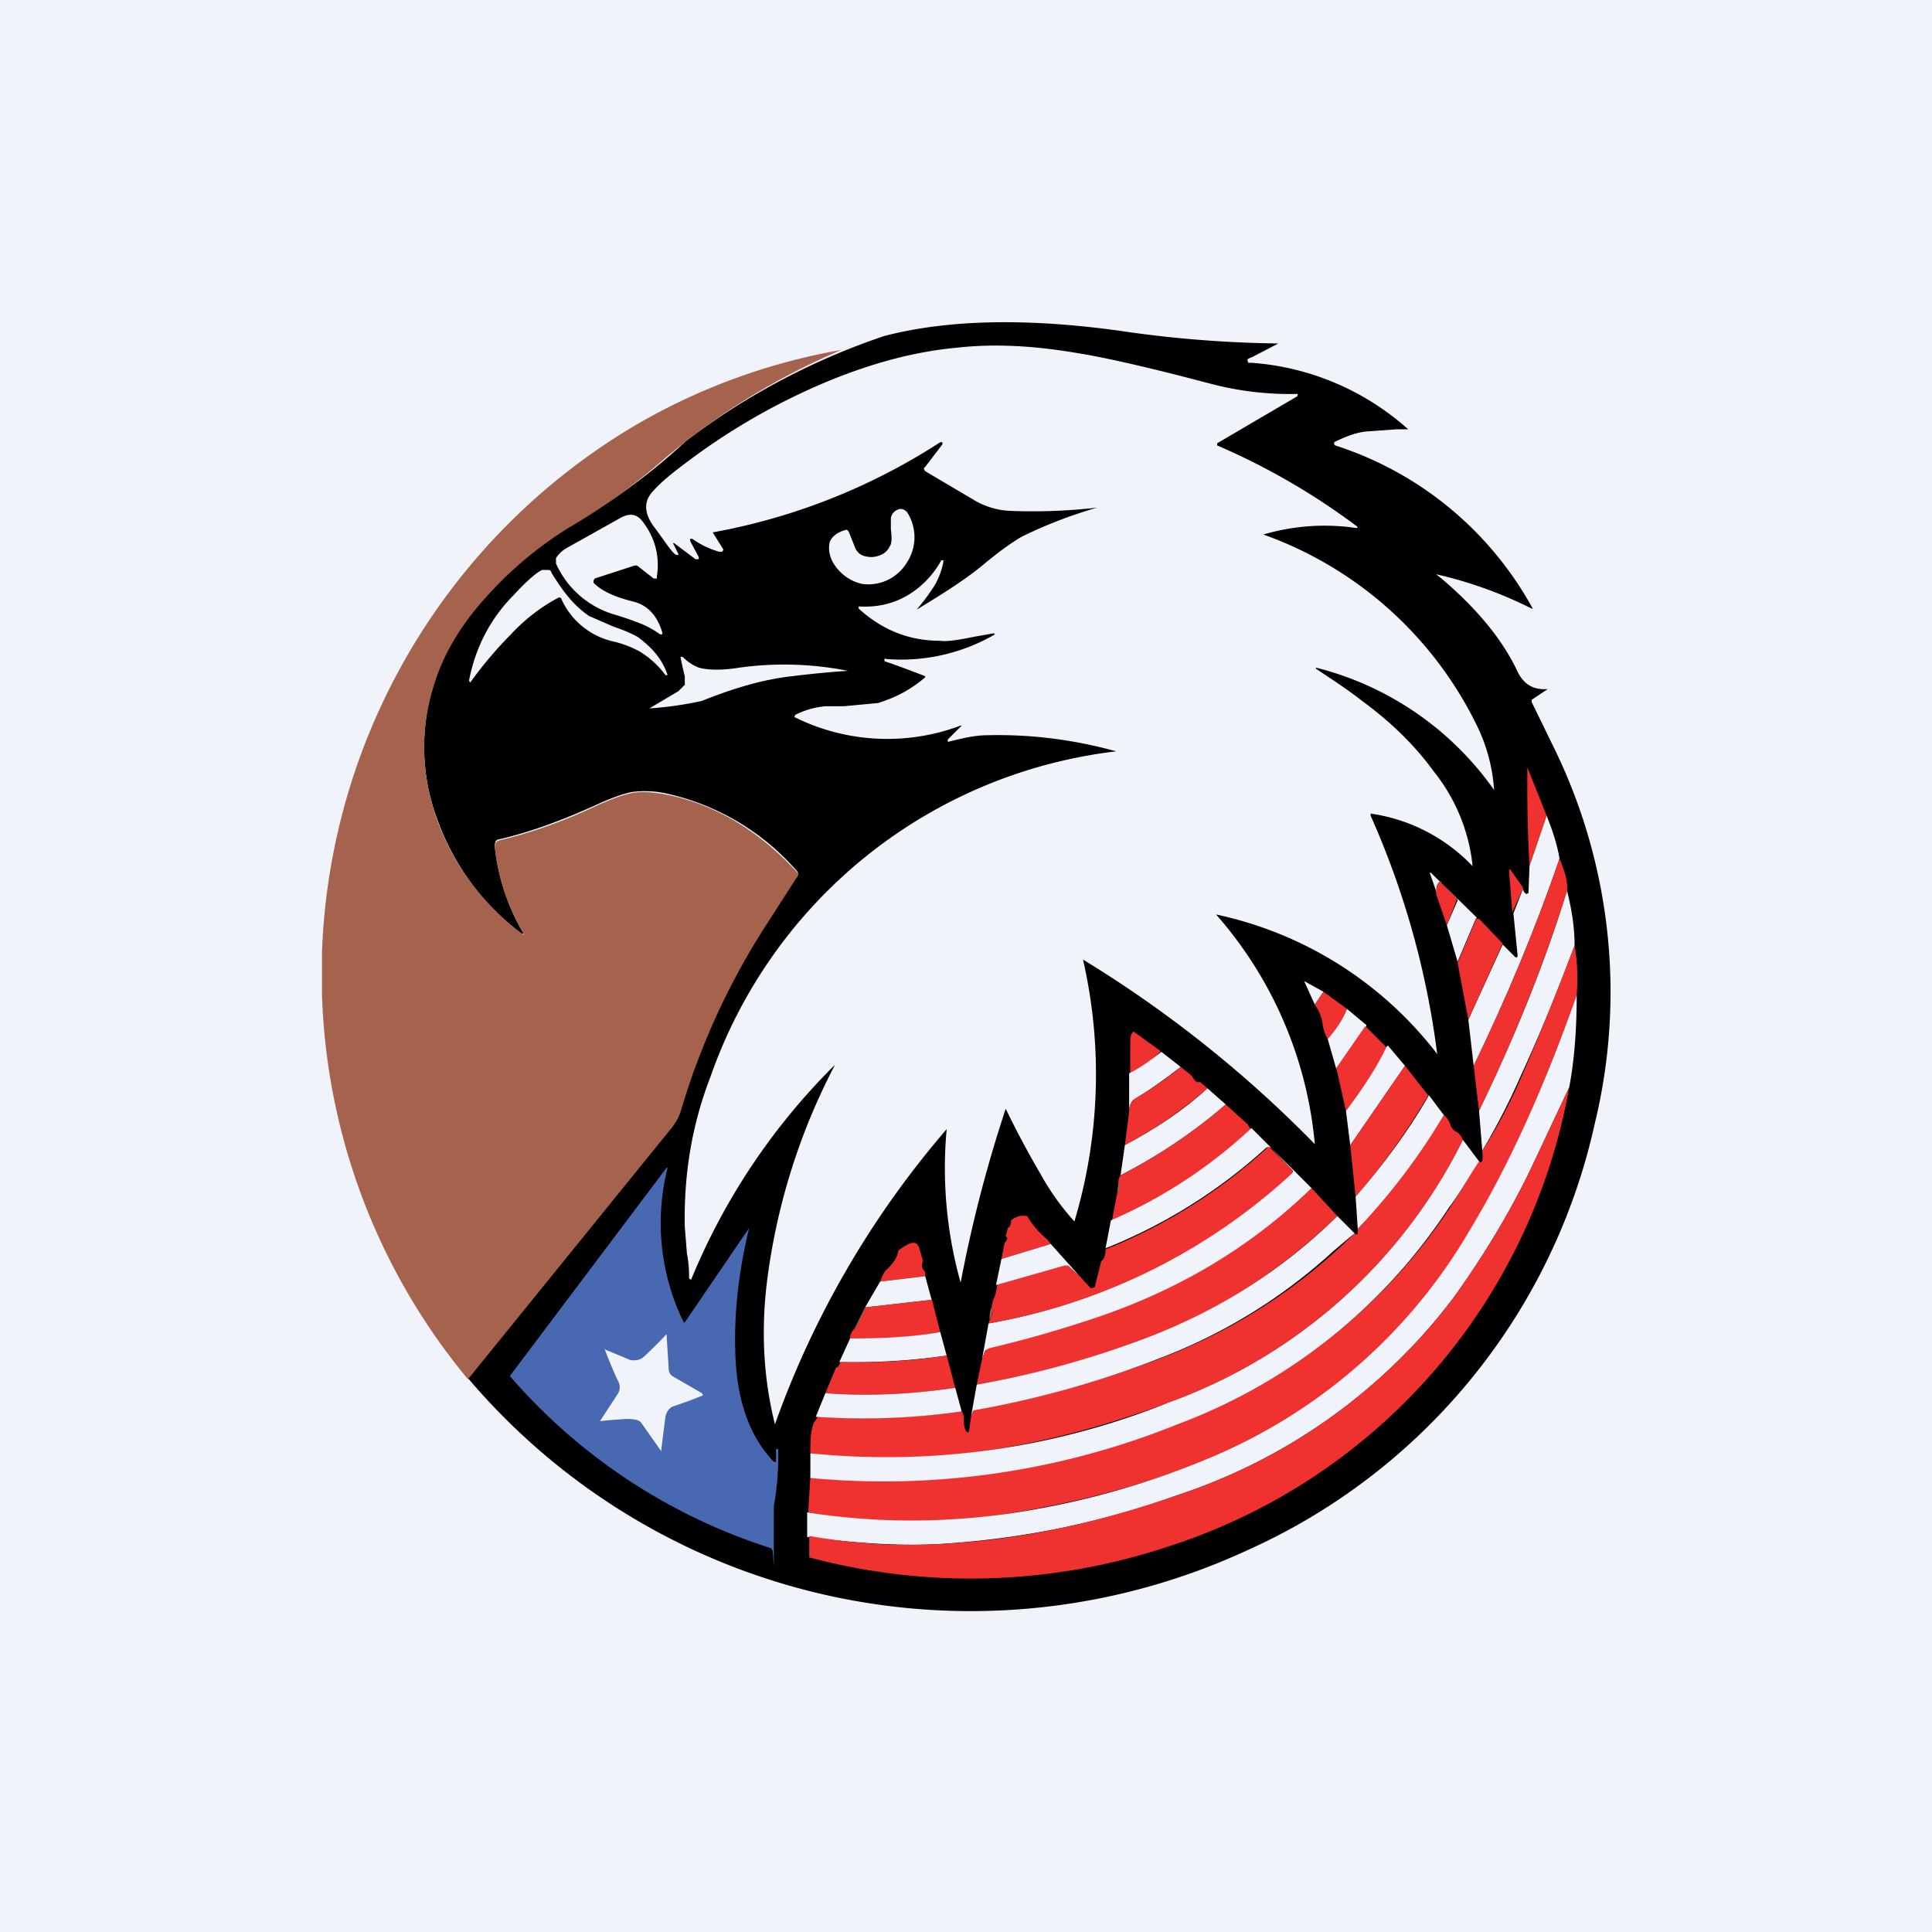 <!-- by TradingView --><svg width="18" height="18" viewBox="0 0 18 18" xmlns="http://www.w3.org/2000/svg"><path fill="#F0F3FA" d="M0 0h18v18H0z"/><path d="M11.66 3.33a.12.12 0 0 0-.04.02l.01.03h.03a2.45 2.45 0 0 1 1.46.62h-.11l-.28.02c-.1.01-.2.05-.3.1v.02l.01.01a3.22 3.22 0 0 1 1.84 1.52h-.01a3.9 3.9 0 0 0-.89-.32l.05.04c.33.28.57.57.71.87.06.12.15.17.28.16l-.15.1v.02l.19.39a5.18 5.18 0 0 1 .4 3.53 5.7 5.7 0 0 1-3.21 3.97 6.14 6.14 0 0 1-7.29-1.59l1.88-2.32a.5.5 0 0 0 .1-.17 6.72 6.72 0 0 1 1.08-2.18c.02-.02.02-.04 0-.06a2.25 2.25 0 0 0-1.18-.71.94.94 0 0 0-.36-.02c-.09.02-.2.06-.35.13-.29.13-.58.24-.88.31-.03 0-.04.03-.04.06a1.98 1.98 0 0 0 .27.82h-.02a2.3 2.3 0 0 1-.78-1.05 1.93 1.93 0 0 1-.03-1.3c.09-.28.25-.55.5-.82a3.5 3.5 0 0 1 1.04-.8 5.61 5.61 0 0 0 .8-.62 6.44 6.44 0 0 1 1.85-.98c.58-.15 1.3-.17 2.18-.05a10.9 10.9 0 0 0 1.49.12l-.25.13Z"/><path d="m9.26 5.9-.17.03c-.15.03-.26.05-.33.04-.29 0-.54-.1-.76-.3v-.02c.16.01.31-.02.45-.1a.86.86 0 0 0 .32-.33h.02v.01a.7.7 0 0 1-.08.22 1.88 1.88 0 0 1-.17.23c.23-.14.44-.27.61-.41.18-.15.3-.23.37-.27a4.26 4.26 0 0 1 .7-.27c-.27.03-.53.04-.8.03a.72.72 0 0 1-.36-.11l-.44-.26c-.01-.01-.02-.03 0-.04l.16-.21v-.02h-.02a5.78 5.78 0 0 1-2.12.84l.1.16-.01.02H6.7a.8.8 0 0 1-.25-.12h-.02v.02l.08.15v.02h-.03l-.2-.15h-.01l.05.1v.01H6.3c-.04-.02-.1-.12-.22-.28-.08-.12-.08-.22 0-.31s.18-.17.3-.26a6 6 0 0 1 1.09-.66c.51-.24 1-.38 1.44-.42.35-.04.72-.02 1.13.05.25.04.65.13 1.18.27l.04.01a2.89 2.89 0 0 0 .83.1v.02l-.75.44v.02a6.35 6.35 0 0 1 1.31.76l-.01.01a2.02 2.02 0 0 0-.87.06 3.53 3.53 0 0 1 1.99 1.78 1.6 1.6 0 0 1 .16.6 2.89 2.89 0 0 0-1.66-1.14v.01c.15.1.29.19.43.3.26.19.49.41.67.66a1.68 1.68 0 0 1 .36.88 1.63 1.63 0 0 0-.95-.49v.02a7.88 7.88 0 0 1 .62 2.22 3.52 3.52 0 0 0-2.06-1.3 3.75 3.75 0 0 1 .92 2.14 11.1 11.1 0 0 0-2.16-1.72 4.78 4.78 0 0 1-.08 2.44 2.35 2.35 0 0 1-.32-.45 8.53 8.53 0 0 1-.32-.6 12.64 12.64 0 0 0-.42 1.62 3.95 3.95 0 0 1-.13-1.43 8.66 8.66 0 0 0-1.6 2.75c-.1-.4-.13-.82-.08-1.28a5.93 5.93 0 0 1 .64-2.07 6.05 6.05 0 0 0-1.34 2h-.01l-.01-.01c0-.05 0-.13-.02-.23l-.02-.25c-.01-.5.07-.96.24-1.4A4.57 4.57 0 0 1 10.4 7V7c-.4-.11-.8-.16-1.2-.15-.12 0-.24.03-.36.06h-.01v-.02l.13-.13h-.01a1.94 1.94 0 0 1-1.55-.08l.01-.02a.77.77 0 0 1 .28-.08h.17l.32-.03c.16-.05.3-.12.44-.24V6.3a9.5 9.5 0 0 0-.38-.14c0-.02 0-.03.02-.02a1.74 1.74 0 0 0 1.01-.23Z" fill="#F0F3FA"/><path d="M7.84 3.26A6.44 6.44 0 0 0 6.16 4.3a5.61 5.61 0 0 1-.85.61 3.5 3.5 0 0 0-.76.63c-.25.27-.41.54-.5.82-.14.43-.13.86.03 1.3a2.3 2.3 0 0 0 .8 1.05V8.7a1.98 1.98 0 0 1-.27-.8c0-.04.01-.06.04-.07.3-.07.6-.18.88-.31.15-.07.26-.11.35-.13.1-.02.22-.01.36.02.42.09.82.32 1.18.71.02.02.02.04 0 .06l-.27.42a6.72 6.72 0 0 0-.81 1.76.5.5 0 0 1-.1.17l-1.88 2.32A5.9 5.9 0 0 1 3 9.27v-.4a5.95 5.95 0 0 1 2.94-4.92 5.77 5.77 0 0 1 1.9-.69Z" fill="#A5634D"/><path d="M7.87 4.94c.02-.01.03 0 .04.02l.06.15c.03.06.08.08.16.08.08-.01.13-.04.16-.1.02-.03.02-.08.01-.16v-.1a.1.1 0 0 1 .06-.08c.04-.02.07 0 .09.02a.43.43 0 0 1 0 .47.42.42 0 0 1-.42.2.42.42 0 0 1-.28-.22c-.03-.07-.03-.12-.02-.17.02-.05.07-.09.14-.11ZM6.17 5.9v.01h-.02a.87.87 0 0 0-.18-.1 3.17 3.17 0 0 0-.23-.08.86.86 0 0 1-.56-.48V5.2a.28.28 0 0 1 .11-.1l.5-.28c.08-.04.14-.03.19.03.12.15.17.33.14.52v.02h-.03l-.14-.11a.04.04 0 0 0-.04-.01l-.37.12-.01.02v.02c.08.08.2.13.35.17.15.03.24.13.29.29Z" fill="#F0F3FA"/><path d="M6.23 6.29H6.2a.84.84 0 0 0-.24-.22 1 1 0 0 0-.23-.09.7.7 0 0 1-.5-.4c0-.01-.02-.02-.03-.01-.15.08-.3.19-.44.34a3.76 3.76 0 0 0-.38.45l-.01-.02c.06-.31.2-.58.42-.8.11-.12.2-.2.26-.23h.05c.02 0 .03 0 .04.03.1.16.2.3.35.4l.23.1c.12.04.2.08.23.1.13.1.22.2.27.35ZM6.05 6.6l.27-.16.06-.06V6.3a3 3 0 0 1-.04-.18h.02c.05.05.1.08.15.1.07.02.2.03.38 0a3.05 3.05 0 0 1 1.01.03 9.1 9.1 0 0 0-.52.05c-.27.03-.54.11-.84.23a3.27 3.27 0 0 1-.49.07Z" fill="#F0F3FA"/><path d="m14.41 7.6-.16.47a13.1 13.1 0 0 1-.02-.85 4.39 4.39 0 0 1 0-.07l.18.45Z" fill="#EF3230"/><path d="M14.41 7.6c.06.15.1.28.12.4-.23.67-.5 1.31-.8 1.93l-.05-.43.32-.7.12.12h.01l.01-.01-.04-.4.09-.23c0 .03.02.04.03.05l.02-.01.01-.25.16-.47Z" fill="#F0F3FA"/><path d="M14.53 8c.05.12.08.22.07.3-.22.7-.5 1.39-.82 2.05l-.05-.42c.3-.62.57-1.26.8-1.93ZM14.19 8.28l-.1.22-.03-.38V8.1h.01l.12.17Z" fill="#EF3230"/><path d="m13.76 8.55-.01.01-.17.4-.1-.34.1-.23c0-.01 0-.02-.02-.03l-.13-.13c0-.02-.02-.02-.03 0-.02.02-.02.06-.01.1l-.07-.2h.01l.43.42Z" fill="#F0F3FA"/><path d="m13.48 8.62-.1-.29c0-.04 0-.08.02-.1.01-.02.02-.02.03 0l.13.13c.01 0 .02.02.01.03l-.09.23Z" fill="#EF3230"/><path d="M14.6 8.3c.05.2.07.36.07.51-.15.4-.31.8-.5 1.21a6.21 6.21 0 0 1-.36.7l-.03-.37c.32-.66.6-1.34.82-2.05Z" fill="#F0F3FA"/><path d="M13.75 8.56h.03l.22.23-.32.71-.1-.53.17-.4Z" fill="#EF3230"/><path d="M14.67 8.81c.03.17.03.32.02.46-.31.88-.64 1.6-.98 2.18a5.04 5.04 0 0 1-2.41 2.12c-.58.25-1.21.42-1.9.53-.62.1-1.25.1-1.87-.01l.02-.33a7.3 7.3 0 0 0 3.42-.5 5.19 5.19 0 0 0 2.8-2.45c.04.04.05.01.04-.09 0 .01 0 .01 0 0 .13-.2.26-.44.37-.7.18-.41.34-.82.49-1.21Z" fill="#EF3230"/><path d="m12.33 9.24-.08.12-.1-.22.18.1Z" fill="#F0F3FA"/><path d="M12.55 9.4c-.04.1-.1.2-.18.28a.38.38 0 0 1-.05-.16.44.44 0 0 0-.07-.16l.08-.12.22.16Z" fill="#EF3230"/><path d="M14.69 9.27c0 .3-.02.6-.07.86l-.32.68c-.2.43-.45.85-.75 1.27a5.3 5.3 0 0 1-2.58 1.85c-.72.26-1.43.4-2.14.45-.4.03-.84 0-1.3-.06h-.01v-.23c.63.1 1.26.1 1.89.01.68-.1 1.3-.28 1.89-.53a5.05 5.05 0 0 0 2.4-2.12c.35-.58.68-1.3.99-2.18ZM12.73 9.55v.01l-.28.4-.08-.28c.08-.09.14-.18.18-.28l.18.15Z" fill="#F0F3FA"/><path d="m12.72 9.56.2.2c-.1.2-.23.4-.38.59l-.09-.4.27-.39ZM10.81 9.8a1.1 1.1 0 0 1-.28.2v-.28c0-.04 0-.08.03-.11l.25.18Z" fill="#EF3230"/><path d="m12.93 9.74.16.19-.51.74-.04-.32c.15-.2.28-.39.38-.6ZM11 9.94c-.14.11-.28.21-.43.3-.03.02-.05.06-.05.12V10c.12-.06.21-.13.3-.2l.18.14Z" fill="#F0F3FA"/><path d="M11.1 10.02c.03.05.05.07.08.06l.07.06c-.23.2-.49.38-.77.53l.04-.31c0-.06.02-.1.05-.12.15-.09.3-.19.43-.3l.1.08ZM13.31 10.2c-.2.34-.42.65-.68.95l-.05-.48.51-.74.22.28ZM14.62 10.13a5.5 5.5 0 0 1-3.74 4.28 5.83 5.83 0 0 1-3.34.1v-.2c.45.08.88.1 1.3.07.7-.04 1.41-.2 2.13-.45a5.3 5.3 0 0 0 2.58-1.85c.3-.42.55-.84.75-1.27l.32-.68Z" fill="#EF3230"/><path d="m11.25 10.14.17.15c-.3.26-.63.48-.98.66l.04-.28c.28-.15.54-.32.77-.53ZM13.31 10.2l.15.2c-.24.38-.5.73-.81 1.05l-.02-.3c.26-.3.49-.61.68-.94Z" fill="#F0F3FA"/><path d="M11.63 10.48s0 .02.03.04c-.38.36-.82.64-1.3.85l.05-.26c.03-.03.03-.06.01-.09 0-.02 0-.04.02-.07.35-.18.68-.4.98-.66l.21.19ZM13.51 10.47c.01.04.04.07.07.08a.2.2 0 0 1 .05.07 4.93 4.93 0 0 1-2.75 2.45c-1.18.44-2.29.6-3.33.47 0-.1 0-.2.03-.28l.04-.06c.45.03.9.01 1.34-.05.02.03.02.06.02.08 0 .03 0 .07.02.1.01.02.02.02.03 0v-.01l.02-.14.02-.04.03-.01c.58-.1 1.14-.26 1.7-.47a5.14 5.14 0 0 0 1.82-1.17l.01.01h.02v-.05c.3-.32.57-.67.8-1.06.03.02.05.05.06.08Z" fill="#EF3230"/><path d="M12.22 11.07c-.55.54-1.2.93-1.96 1.2a9.07 9.07 0 0 1-1.08.31l-.03.08.06-.33a5.57 5.57 0 0 0 2.82-1.4c.02-.01.02-.02 0-.04l-.19-.2h-.04a4.92 4.92 0 0 1-1.5.94l.05-.26a4.58 4.58 0 0 0 1.31-.86l.56.56Z" fill="#F0F3FA"/><path d="m13.63 10.62.15.2c-.1.15-.18.3-.28.43a5.19 5.19 0 0 1-2.53 2.02 7.3 7.3 0 0 1-3.42.5v-.23a7.03 7.03 0 0 0 3.33-.47 4.93 4.93 0 0 0 2.75-2.45Z" fill="#F0F3FA"/><path d="m9.21 12.33.01-.03a.16.16 0 0 0 .02-.13l.01-.05a.4.4 0 0 0 .04-.15l.63-.19.03.01.1.09.11.12h.02l.02-.01.06-.24c.03-.02.04-.06.04-.11a4.92 4.92 0 0 0 1.5-.94c.01-.02.03-.02.04 0l.2.2v.03a5.57 5.57 0 0 1-2.83 1.4Z" fill="#EF3230"/><path d="M7.25 13.5a2.63 2.63 0 0 1-.04.53 48.67 48.67 0 0 0 0 .57l-.01-.14a.04.04 0 0 0-.03-.04 5.36 5.36 0 0 1-2.42-1.6l1.46-1.94h.01a2.1 2.1 0 0 0 .15 1.44h.01l.6-.88c-.1.41-.14.8-.13 1.14.01.46.13.8.36 1.04h.02v-.12h.02Z" fill="#4868B1"/><path d="m10.41 11.1.01-.08c.02.03.02.06-.01.09Z" fill="#A5634D"/><path d="M12.46 11.33c-.52.5-1.12.9-1.82 1.15-.52.2-1.03.33-1.54.42l.05-.24.03-.08.04-.02c.3-.07.66-.17 1.04-.3.75-.26 1.4-.65 1.96-1.19l.24.26ZM9.57 11.33a.8.8 0 0 0 .19.22l.03.04-.46.14.03-.15c.03-.03.03-.05.01-.06l.02-.08c.02-.01.03-.03.03-.07.05-.04.1-.05.15-.04Z" fill="#EF3230"/><path d="m12.46 11.33.16.16-.19.16c-.48.44-1.03.78-1.64 1.01a9.03 9.03 0 0 1-1.72.48l-.02.04.05-.28a8.67 8.67 0 0 0 1.54-.42c.7-.26 1.3-.64 1.82-1.15ZM10.05 11.88l-.1-.09h-.03l-.63.18h-.01l.05-.24.46-.14.26.29Z" fill="#F0F3FA"/><path d="m8.57 11.65.03.1c-.02.04-.01.07.02.1v.04l-.42.05c.02-.05.04-.1.07-.12.05-.05.09-.1.1-.17.12-.09.18-.1.2 0Z" fill="#EF3230"/><path d="m8.62 11.89.06.22-.61.07h-.01l.14-.24.42-.05Z" fill="#F0F3FA"/><path d="m8.68 12.1.08.31c-.28.05-.56.07-.84.06 0-.04.02-.07.04-.09a.66.66 0 0 0 .1-.2l.62-.07Z" fill="#EF3230"/><path d="M9.22 12.3c0-.04 0-.08.02-.13.01.05 0 .09-.02.13ZM8.06 12.19a.66.66 0 0 1-.1.19l.1-.2Z" fill="#A5634D"/><path d="m5.63 12.57.24.1c.06.01.1 0 .14-.04a4.39 4.39 0 0 0 .2-.2l.02.32c0 .03.01.06.05.08l.26.15.01.02V13a4.1 4.1 0 0 1-.27.1c-.04.01-.07.05-.08.1a17.73 17.73 0 0 0-.04.32l-.19-.27c-.02-.02-.06-.03-.13-.03a5.36 5.36 0 0 0-.25.02l.17-.26c.02-.04.02-.08-.01-.13a4.36 4.36 0 0 1-.12-.29ZM8.76 12.41l.06.22a6.11 6.11 0 0 1-1 .06l.1-.22c.28 0 .56-.01.84-.06Z" fill="#F0F3FA"/><path d="m8.82 12.63.08.3c-.4.06-.8.08-1.21.05l.1-.24c.02 0 .03-.02.04-.05.33.01.66-.01.99-.06Z" fill="#EF3230"/><path d="m8.9 12.93.06.22a6.46 6.46 0 0 1-1.36.05l.09-.22c.4.03.8.01 1.21-.05Z" fill="#F0F3FA"/></svg>